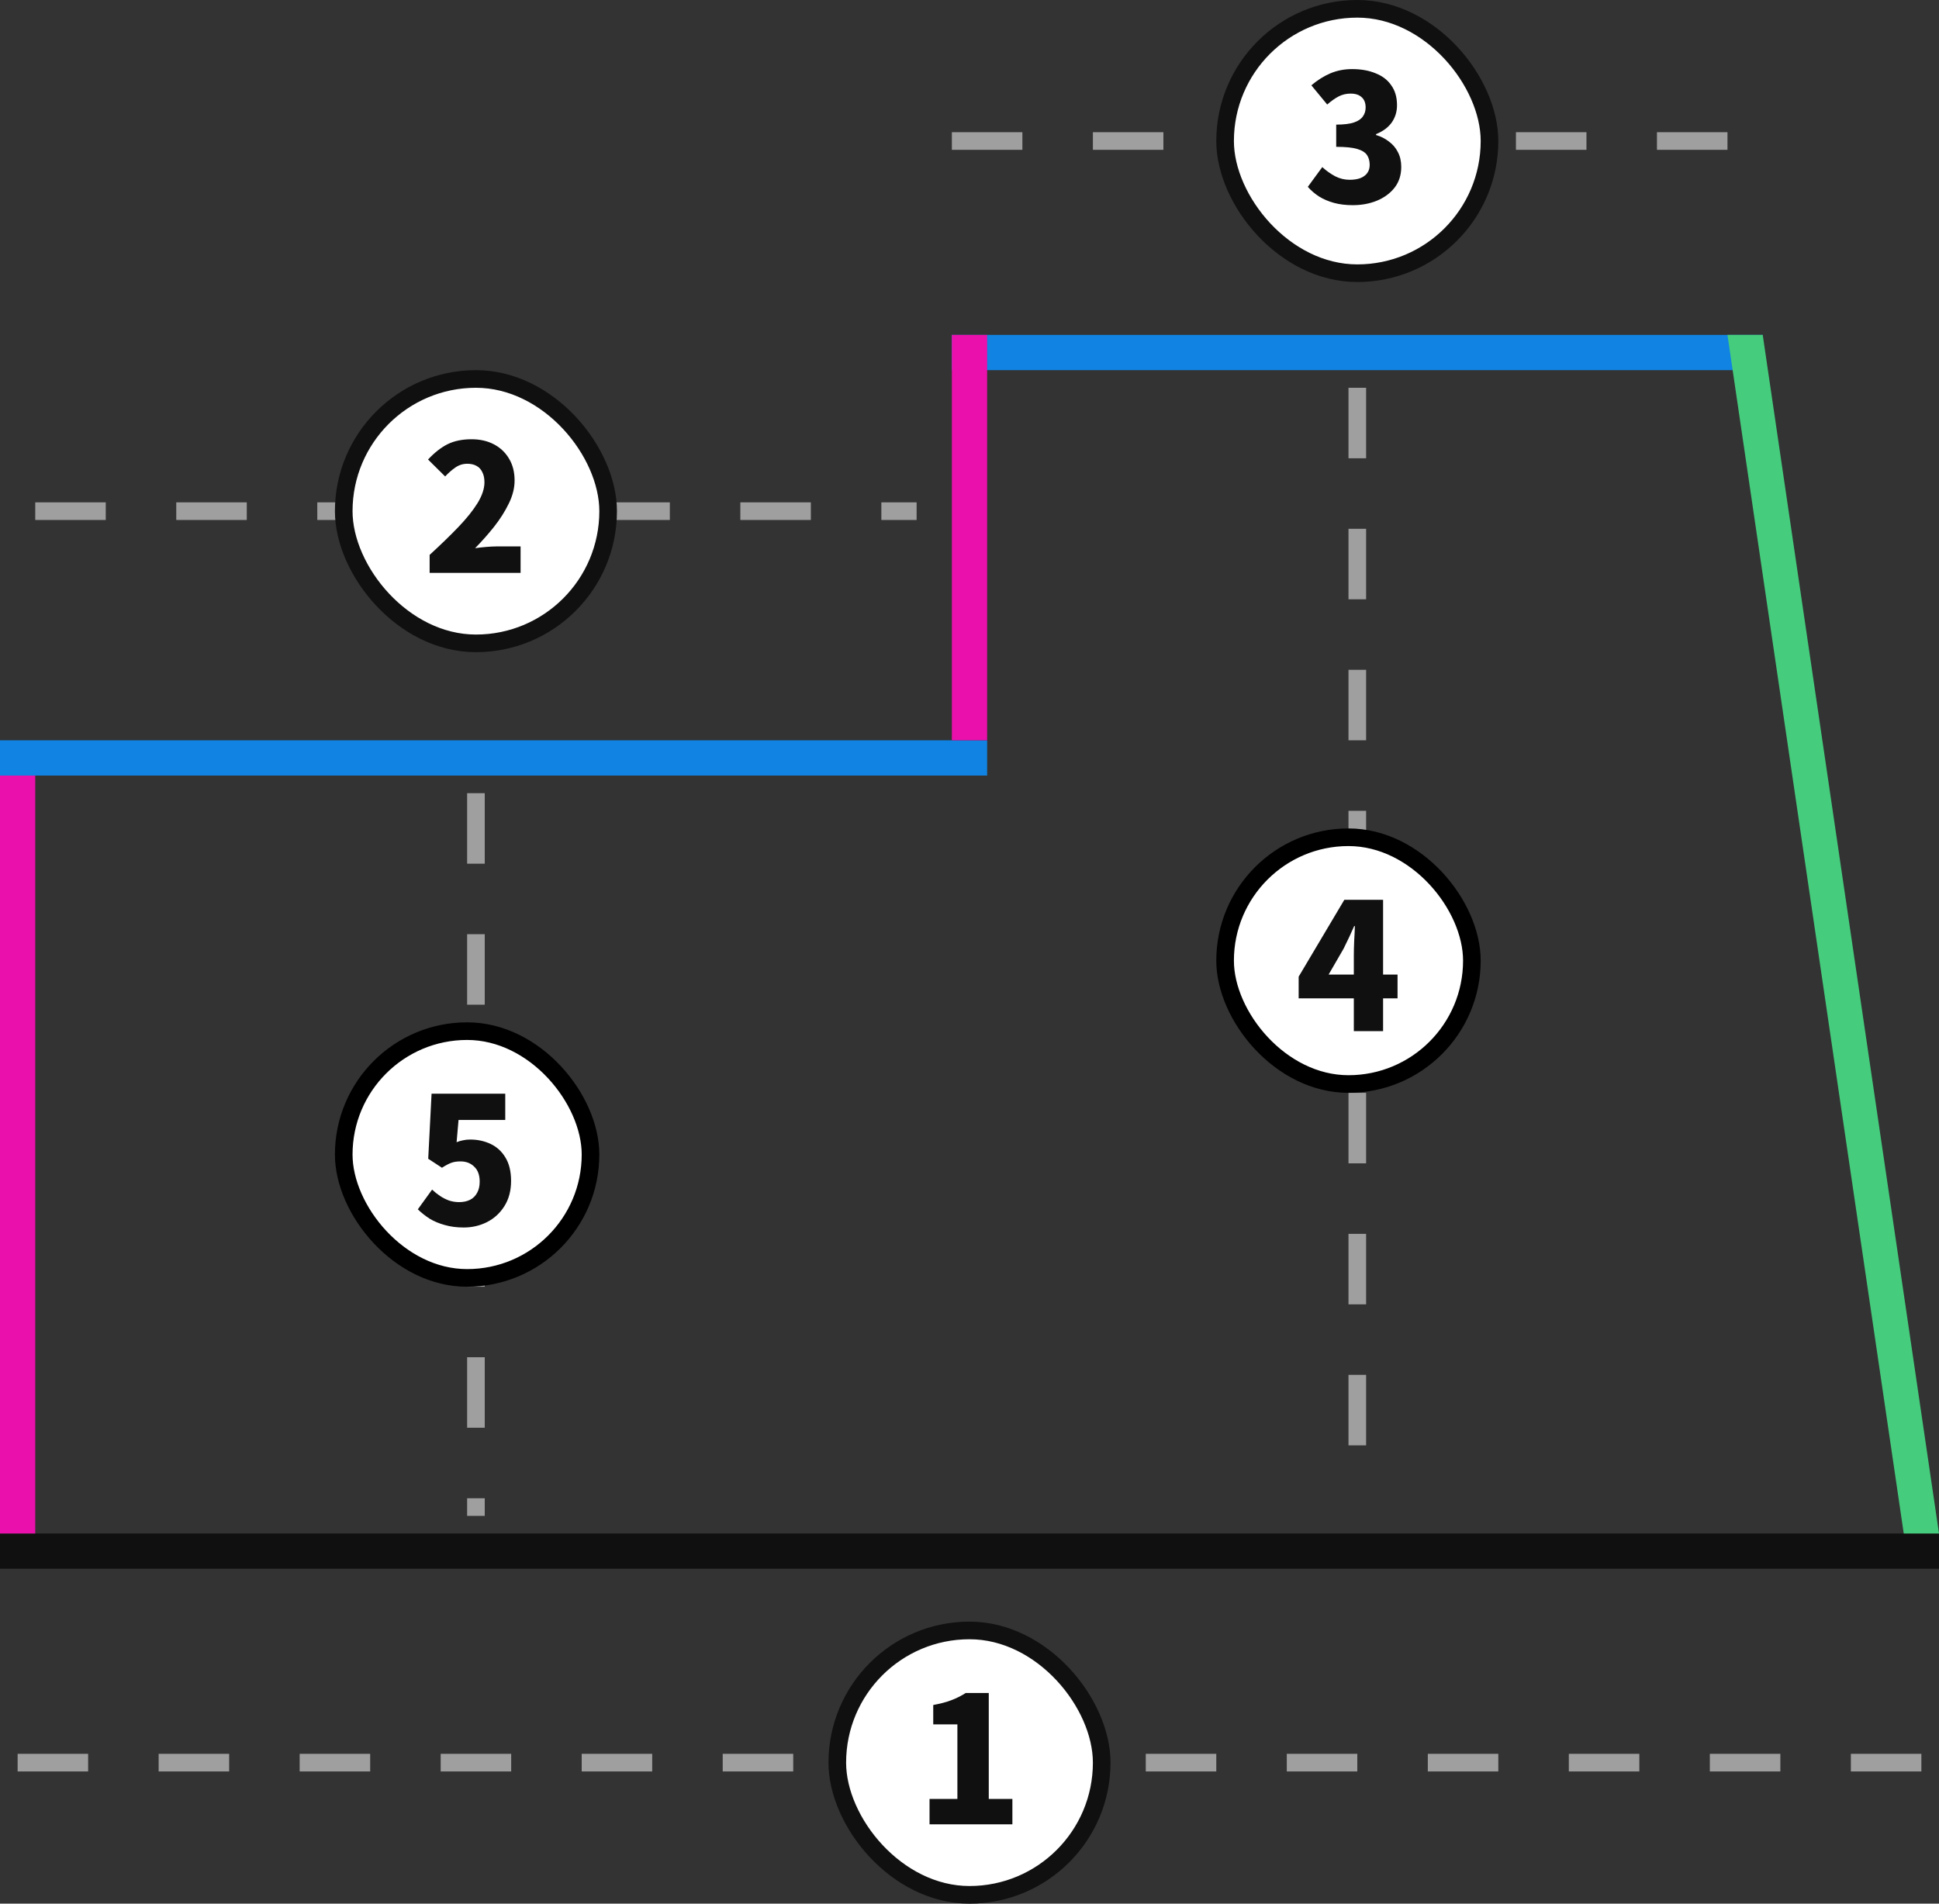 <svg width="110" height="108" viewBox="0 0 110 108" fill="none" xmlns="http://www.w3.org/2000/svg">
<rect x="0" y="0" width="110" height="108" fill="#333333" stroke="none"/>
<rect x="54" y="19" width="46" height="2" fill="#1083E3"/>
<rect y="87" width="110" height="2" fill="#101010"/>
<rect y="42" width="56" height="2" fill="#1083E3"/>
<path d="M98 19H100L110 87H108L98 19Z" fill="#45CD7D"/>
<rect x="54" y="19" width="2" height="23" fill="#EA10AC"/>
<rect y="44" width="2" height="43" fill="#EA10AC"/>
<path d="M27 45V86" stroke="#9F9F9F" stroke-dasharray="4 4"/>
<rect x="19.5" y="58.5" width="14" height="14" rx="7" fill="white"/>
<rect x="19.5" y="58.5" width="14" height="14" rx="7" stroke="black"/>
<path d="M26.303 69.64C25.91 69.64 25.553 69.593 25.233 69.5C24.913 69.413 24.627 69.293 24.373 69.14C24.127 68.98 23.903 68.803 23.703 68.61L24.513 67.49C24.653 67.623 24.803 67.743 24.963 67.85C25.123 67.957 25.293 68.043 25.473 68.11C25.66 68.17 25.85 68.2 26.043 68.2C26.283 68.2 26.49 68.157 26.663 68.07C26.837 67.983 26.97 67.853 27.063 67.68C27.163 67.507 27.213 67.293 27.213 67.04C27.213 66.667 27.11 66.383 26.903 66.19C26.703 65.99 26.443 65.89 26.123 65.89C25.916 65.89 25.743 65.917 25.603 65.97C25.47 66.017 25.293 66.11 25.073 66.25L24.293 65.74L24.483 62.05H28.663V63.54H26.013L25.903 64.8C26.037 64.747 26.163 64.71 26.283 64.69C26.403 64.663 26.533 64.65 26.673 64.65C27.093 64.65 27.48 64.733 27.833 64.9C28.186 65.067 28.466 65.323 28.673 65.67C28.887 66.017 28.993 66.46 28.993 67C28.993 67.553 28.866 68.03 28.613 68.43C28.366 68.823 28.04 69.123 27.633 69.33C27.227 69.537 26.783 69.64 26.303 69.64Z" fill="#101010"/>
<path d="M77 22V86" stroke="#9F9F9F" stroke-dasharray="4 4"/>
<rect x="69.5" y="47.5" width="14" height="14" rx="7" fill="white"/>
<rect x="69.5" y="47.5" width="14" height="14" rx="7" stroke="black"/>
<path d="M76.803 58.5V54.2C76.803 53.967 76.81 53.693 76.823 53.38C76.843 53.06 76.856 52.78 76.863 52.54H76.823C76.73 52.753 76.633 52.967 76.533 53.18C76.433 53.393 76.33 53.607 76.223 53.82L75.373 55.29H79.283V56.64H73.673V55.41L76.263 51.05H78.463V58.5H76.803Z" fill="#101010"/>
<path d="M1 100H109" stroke="#9F9F9F" stroke-dasharray="4 4"/>
<rect x="47.5" y="92.5" width="15" height="15" rx="7.5" fill="white"/>
<rect x="47.5" y="92.5" width="15" height="15" rx="7.5" stroke="#101010"/>
<path d="M52.733 103.5V102.06H54.313V97.83H52.943V96.73C53.343 96.657 53.683 96.567 53.963 96.46C54.25 96.353 54.523 96.217 54.783 96.05H56.093V102.06H57.433V103.5H52.733Z" fill="#101010"/>
<path d="M2 29L52 29" stroke="#9F9F9F" stroke-dasharray="4 4"/>
<rect x="19.5" y="21.5" width="15" height="15" rx="7.5" fill="white"/>
<rect x="19.5" y="21.5" width="15" height="15" rx="7.5" stroke="#101010"/>
<path d="M24.373 32.5V31.48C24.993 30.913 25.537 30.387 26.003 29.9C26.47 29.413 26.833 28.96 27.093 28.54C27.353 28.113 27.483 27.72 27.483 27.36C27.483 27.133 27.443 26.943 27.363 26.79C27.29 26.63 27.18 26.51 27.033 26.43C26.887 26.35 26.713 26.31 26.513 26.31C26.26 26.31 26.03 26.383 25.823 26.53C25.623 26.67 25.433 26.837 25.253 27.03L24.283 26.07C24.65 25.677 25.02 25.387 25.393 25.2C25.773 25.013 26.227 24.92 26.753 24.92C27.233 24.92 27.657 25.017 28.023 25.21C28.39 25.403 28.677 25.677 28.883 26.03C29.09 26.377 29.193 26.787 29.193 27.26C29.193 27.687 29.083 28.123 28.863 28.57C28.65 29.01 28.373 29.447 28.033 29.88C27.693 30.307 27.333 30.713 26.953 31.1C27.14 31.073 27.346 31.05 27.573 31.03C27.806 31.01 28.006 31 28.173 31H29.533V32.5H24.373Z" fill="#101010"/>
<path d="M54 8L100 8" stroke="#9F9F9F" stroke-dasharray="4 4"/>
<rect x="69.5" y="0.5" width="15" height="15" rx="7.5" fill="white"/>
<rect x="69.5" y="0.5" width="15" height="15" rx="7.5" stroke="#101010"/>
<path d="M76.743 11.64C76.35 11.64 75.993 11.597 75.673 11.51C75.36 11.423 75.08 11.303 74.833 11.15C74.587 10.99 74.373 10.807 74.193 10.6L75.013 9.48C75.24 9.687 75.483 9.86 75.743 10C76.003 10.133 76.276 10.2 76.563 10.2C76.796 10.2 76.996 10.17 77.163 10.11C77.337 10.043 77.47 9.947 77.563 9.82C77.656 9.693 77.703 9.537 77.703 9.35C77.703 9.137 77.653 8.953 77.553 8.8C77.453 8.647 77.266 8.53 76.993 8.45C76.72 8.37 76.323 8.33 75.803 8.33V7.07C76.23 7.07 76.563 7.03 76.803 6.95C77.043 6.87 77.213 6.757 77.313 6.61C77.42 6.463 77.473 6.293 77.473 6.1C77.473 5.847 77.4 5.653 77.253 5.52C77.106 5.38 76.897 5.31 76.623 5.31C76.376 5.31 76.15 5.363 75.943 5.47C75.737 5.577 75.52 5.73 75.293 5.93L74.393 4.84C74.74 4.547 75.1 4.32 75.473 4.16C75.853 4 76.263 3.92 76.703 3.92C77.216 3.92 77.663 4 78.043 4.16C78.43 4.313 78.727 4.543 78.933 4.85C79.147 5.15 79.253 5.523 79.253 5.97C79.253 6.337 79.153 6.663 78.953 6.95C78.753 7.23 78.457 7.45 78.063 7.61V7.66C78.337 7.74 78.58 7.863 78.793 8.03C79.013 8.19 79.183 8.39 79.303 8.63C79.43 8.87 79.493 9.15 79.493 9.47C79.493 9.93 79.367 10.323 79.113 10.65C78.86 10.97 78.523 11.217 78.103 11.39C77.69 11.557 77.237 11.64 76.743 11.64Z" fill="#101010"/>
</svg>
